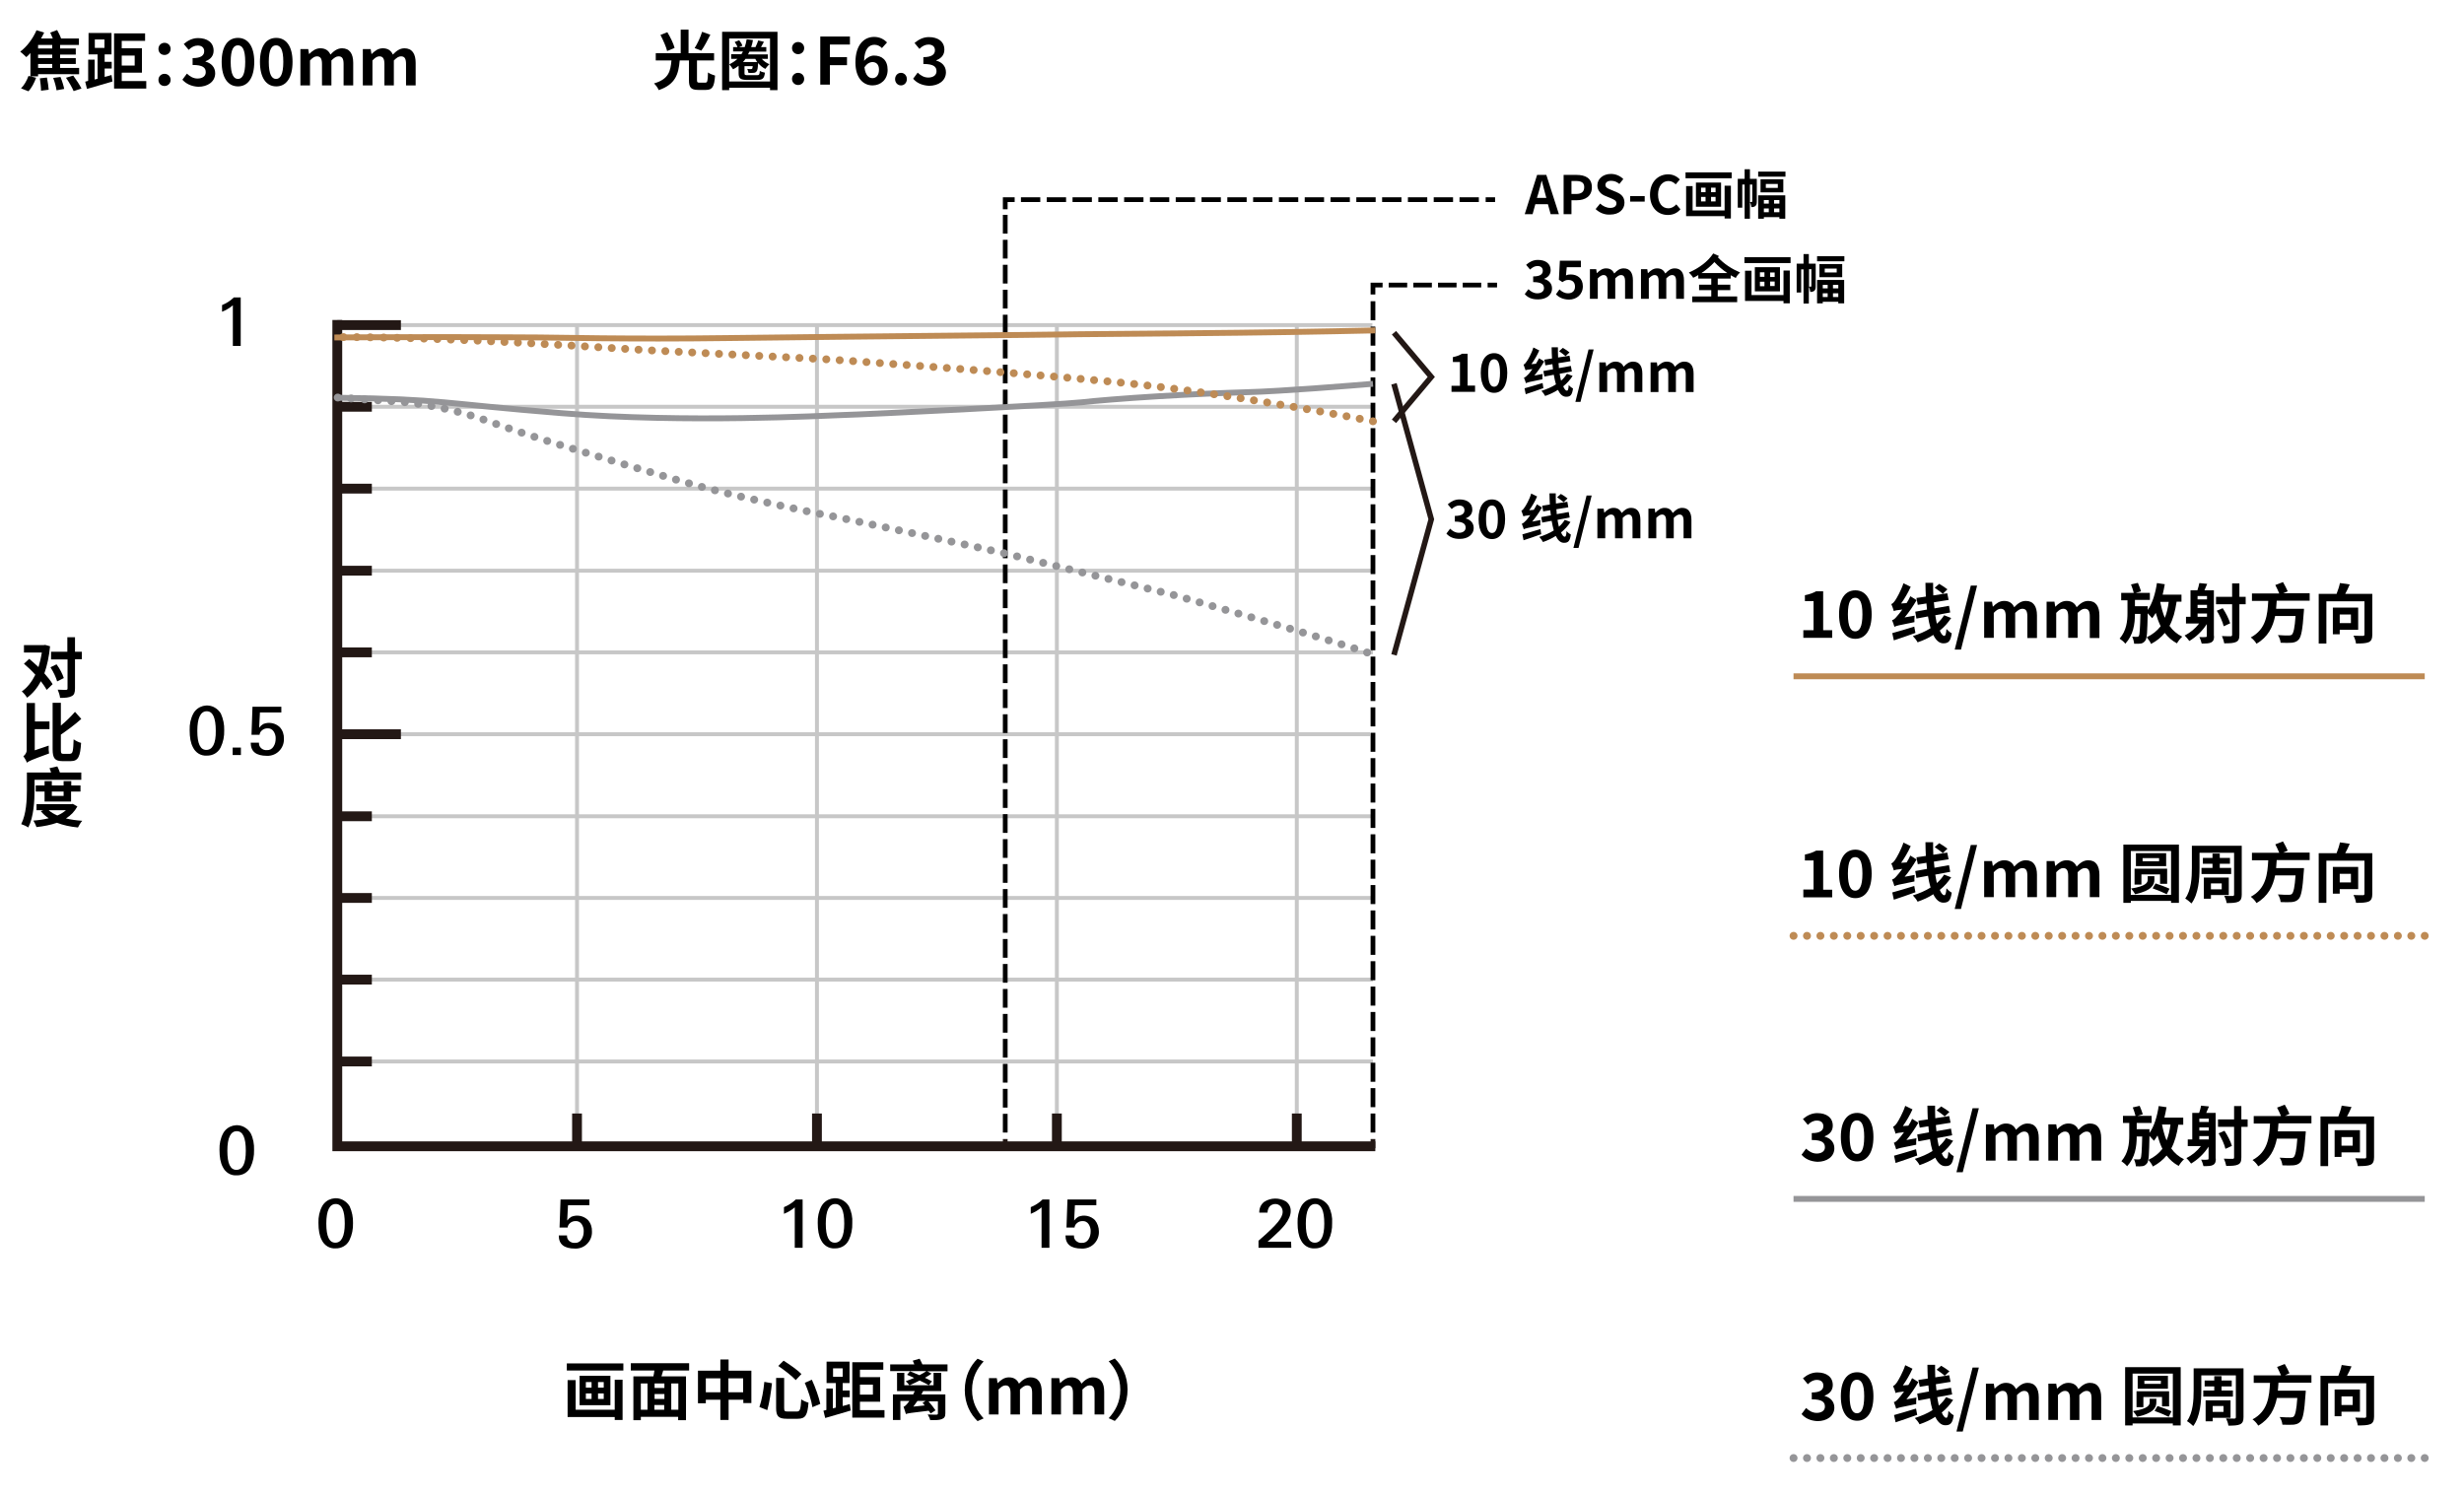 <?xml version="1.0" encoding="utf-8"?>
<!-- Generator: Adobe Illustrator 24.3.0, SVG Export Plug-In . SVG Version: 6.00 Build 0)  -->
<svg version="1.1" id="图层_1" xmlns="http://www.w3.org/2000/svg" xmlns:xlink="http://www.w3.org/1999/xlink" x="0px" y="0px"
	 viewBox="0 0 1255 762" style="enable-background:new 0 0 1255 762;" xml:space="preserve">
<style type="text/css">
	.st0{fill:none;stroke:#C7C7C7;stroke-width:2;stroke-miterlimit:10;}
	.st1{fill:none;stroke:#231815;stroke-width:5;stroke-miterlimit:10;}
	.st2{fill:none;stroke:#231815;stroke-width:2.41;stroke-miterlimit:10;}
	.st3{fill:none;stroke:#BE8B55;stroke-width:3;}
	.st4{fill:none;stroke:#BE8B55;stroke-width:4;stroke-linecap:round;stroke-miterlimit:10;stroke-dasharray:4.000000e-02,6.8;}
	.st5{fill:none;stroke:#959598;stroke-width:3;}
	.st6{fill:none;stroke:#959598;stroke-width:4;stroke-linecap:round;stroke-miterlimit:10;stroke-dasharray:4.000000e-02,6.8;}
	.st7{fill:none;stroke:#000000;stroke-width:2.41;stroke-miterlimit:10;stroke-dasharray:9.7,3.23;}
	.st8{fill:none;stroke:#000000;stroke-width:2.41;stroke-miterlimit:10;}
	.st9{fill:none;stroke:#000000;stroke-width:2.41;stroke-miterlimit:10;stroke-dasharray:9.43,3.14;}
	.st10{fill:none;stroke:#000000;stroke-width:2.41;stroke-miterlimit:10;stroke-dasharray:9.54,3.18;}
	.st11{fill:none;stroke:#000000;stroke-width:2.41;stroke-miterlimit:10;stroke-dasharray:9.85,3.29;}
	.st12{fill:none;stroke:#231815;stroke-width:2.835;stroke-miterlimit:10;}
	.st13{fill:none;stroke:#959598;stroke-width:4;stroke-linecap:round;stroke-miterlimit:10;stroke-dasharray:5.000000e-02,6.8;}
</style>
<g id="basic_elements">
	<line class="st0" x1="293.9" y1="584.9" x2="293.9" y2="165.6"/>
	<line class="st1" x1="293.9" y1="584.9" x2="293.9" y2="567.2"/>
	<line class="st0" x1="171.8" y1="540.7" x2="699.3" y2="540.7"/>
	<line class="st1" x1="171.8" y1="540.7" x2="189.4" y2="540.7"/>
	<line class="st0" x1="171.8" y1="499" x2="699.3" y2="499"/>
	<line class="st1" x1="171.8" y1="499" x2="189.4" y2="499"/>
	<line class="st0" x1="171.8" y1="457.4" x2="699.3" y2="457.4"/>
	<line class="st1" x1="171.8" y1="457.4" x2="189.4" y2="457.4"/>
	<line class="st0" x1="171.8" y1="415.8" x2="699.3" y2="415.8"/>
	<line class="st1" x1="171.8" y1="415.8" x2="189.4" y2="415.8"/>
	<line class="st0" x1="171.8" y1="374" x2="697.8" y2="374"/>
	<line class="st1" x1="171.8" y1="374" x2="204.2" y2="374"/>
	<line class="st0" x1="171.8" y1="332.3" x2="699.3" y2="332.3"/>
	<line class="st1" x1="171.8" y1="332.3" x2="189.4" y2="332.3"/>
	<line class="st0" x1="171.8" y1="290.7" x2="699.3" y2="290.7"/>
	<line class="st1" x1="171.8" y1="290.7" x2="189.4" y2="290.7"/>
	<line class="st0" x1="171.8" y1="248.9" x2="699.3" y2="248.9"/>
	<line class="st1" x1="171.8" y1="248.9" x2="189.4" y2="248.9"/>
	<line class="st0" x1="171.8" y1="207.2" x2="699.3" y2="207.2"/>
	<line class="st1" x1="171.8" y1="207.2" x2="189.4" y2="207.2"/>
	<line class="st0" x1="416.1" y1="584.9" x2="416.1" y2="165.6"/>
	<line class="st1" x1="416.1" y1="584.9" x2="416.1" y2="567.2"/>
	<line class="st0" x1="538.3" y1="584.9" x2="538.3" y2="165.6"/>
	<line class="st1" x1="538.3" y1="584.9" x2="538.3" y2="567.2"/>
	<line class="st0" x1="660.5" y1="584.9" x2="660.5" y2="165.6"/>
	<line class="st1" x1="660.5" y1="584.9" x2="660.5" y2="567.2"/>
	<line class="st0" x1="171.8" y1="165.6" x2="699" y2="165.6"/>
	<line class="st1" x1="171.8" y1="165.6" x2="204.2" y2="165.6"/>
	<line class="st2" x1="699.3" y1="584.9" x2="699.3" y2="580.2"/>
	<line class="st2" x1="512" y1="584.9" x2="512" y2="580.2"/>
	<polyline class="st1" points="171.8,163 171.8,583.9 700.5,583.9 	"/>
	<line class="st3" x1="913.5" y1="344.5" x2="1235" y2="344.5"/>
	<line class="st4" x1="913.5" y1="476.7" x2="1235" y2="476.7"/>
	<line class="st5" x1="913.5" y1="610.7" x2="1235" y2="610.7"/>
	<line class="st6" x1="913.5" y1="742.7" x2="1235" y2="742.7"/>
	<path d="M122.6,176.2h-4v-20.7c-1.6,1.4-3.5,2.5-5.5,3.3v-3.4c2.2-0.9,4.3-2.2,6-3.9h3.5V176.2L122.6,176.2z"/>
	<path d="M114.2,372c0.1,3-0.5,6-1.8,8.7s-4.1,4.3-7.1,4.2c-3,0.2-5.7-1.5-7-4.2c-1.2-2.2-1.7-5.1-1.7-8.8c-0.1-3,0.5-5.9,1.9-8.5
		c2.2-3.9,7.2-5.2,11-2.9c1.2,0.7,2.3,1.8,3,3C113.7,366.2,114.3,369.1,114.2,372z M109.9,372.3c0-6.7-1.5-10-4.6-10
		s-4.8,3.3-4.8,10c0,6.5,1.5,9.7,4.6,9.7S110,378.8,109.9,372.3L109.9,372.3z"/>
	<path d="M122.7,384.6h-4.2v-3.8h4.2V384.6z"/>
	<path d="M144.6,376.3c0.1,2.2-0.7,4.4-2.2,6c-1.6,1.8-4,2.8-6.4,2.7c-5.6,0-8.3-2.2-8.3-6.7h4.2c-0.1,1,0.3,2.1,1.1,2.8
		c0.8,0.7,1.8,1.1,2.9,1c1.4,0.1,2.7-0.6,3.4-1.8c0.8-1.2,1.1-2.6,1.1-4c0.1-1.3-0.3-2.6-1-3.7s-1.9-1.7-3.2-1.6
		c-0.9,0-1.9,0.3-2.6,0.9c-0.8,0.6-1.3,1.4-1.4,2.4h-4.1l0.5-14.3h14.7v2.9h-10.9l-0.4,7.8c0.6-0.8,1.3-1.4,2.1-1.9
		c2.9-1.2,6.3-0.5,8.5,1.7C144,372.1,144.7,374.2,144.6,376.3z"/>
	<path d="M129.4,585.8c0.1,3-0.5,6-1.8,8.7s-4.1,4.3-7.1,4.2c-3,0.2-5.7-1.5-7-4.2c-1.2-2.2-1.7-5.1-1.7-8.8c-0.1-3,0.5-5.9,1.9-8.5
		c2.2-3.9,7.2-5.2,11-2.9c1.2,0.7,2.3,1.8,3,3C129,579.9,129.5,582.8,129.4,585.8z M125.2,586.2c0-6.7-1.5-10-4.6-10
		s-4.8,3.3-4.8,10c0,6.5,1.5,9.7,4.6,9.7C123.6,595.9,125.2,592.7,125.2,586.2L125.2,586.2z"/>
	<path d="M179.8,623c0.1,3-0.5,6-1.8,8.7s-4.1,4.3-7.1,4.2c-3,0.2-5.7-1.5-7-4.2c-1.2-2.2-1.7-5.1-1.7-8.8c-0.1-3,0.5-5.9,1.9-8.5
		c2.2-3.9,7.2-5.2,11-2.9c1.2,0.7,2.3,1.8,3,3C179.3,617.2,179.9,620.1,179.8,623z M175.6,623.3c0-6.7-1.5-10-4.6-10
		s-4.8,3.3-4.8,10c0,6.5,1.5,9.7,4.6,9.7C173.9,633,175.6,629.8,175.6,623.3L175.6,623.3z"/>
	<path d="M301.5,627.3c0.1,2.2-0.7,4.4-2.2,6c-1.6,1.8-3.9,2.8-6.4,2.7c-5.6,0-8.3-2.2-8.3-6.7h4.2c-0.1,1,0.3,2.1,1.1,2.8
		c0.8,0.7,1.8,1.1,2.9,1c1.4,0.1,2.7-0.6,3.4-1.8c0.8-1.2,1.1-2.6,1.1-4c0.1-1.3-0.3-2.6-1-3.7c-0.7-1.1-1.9-1.7-3.2-1.6
		c-0.9,0-1.9,0.3-2.6,0.9c-0.8,0.6-1.3,1.4-1.4,2.4H285l0.5-14.3h14.7v2.9h-10.9l-0.4,7.8c0.6-0.8,1.3-1.4,2.1-1.9
		c2.9-1.2,6.3-0.5,8.5,1.7C300.9,623.1,301.6,625.2,301.5,627.3z"/>
	<path d="M408.8,635.6h-4V615c-1.6,1.4-3.5,2.5-5.5,3.3v-3.4c2.2-0.9,4.3-2.2,6-3.9h3.5V635.6L408.8,635.6z"/>
	<path d="M434.1,623c0.1,3-0.5,6-1.8,8.7s-4.1,4.3-7.1,4.2c-3,0.2-5.7-1.5-7-4.2c-1.2-2.2-1.7-5.1-1.7-8.8c-0.1-3,0.5-5.9,1.9-8.5
		c2.2-3.9,7.2-5.2,11-2.9c1.2,0.7,2.3,1.8,3,3C433.7,617.2,434.3,620.1,434.1,623z M430,623.3c0-6.7-1.5-10-4.6-10s-4.8,3.3-4.8,10
		c0,6.5,1.5,9.7,4.6,9.7S430,629.8,430,623.3L430,623.3z"/>
	<path d="M534.5,635.6h-4V615c-1.6,1.4-3.5,2.5-5.5,3.3v-3.4c2.2-0.9,4.3-2.2,6-3.9h3.5V635.6L534.5,635.6z"/>
	<path d="M559.7,627.3c0.1,2.2-0.7,4.4-2.2,6c-1.6,1.8-4,2.8-6.5,2.7c-5.6,0-8.3-2.2-8.3-6.7h4.3c-0.1,1,0.3,2.1,1.1,2.8
		s1.8,1.1,2.9,1c1.4,0.1,2.7-0.6,3.4-1.8c0.8-1.2,1.1-2.6,1.1-4c0.1-1.3-0.3-2.6-1-3.7c-0.7-1.1-1.9-1.7-3.2-1.6
		c-0.9,0-1.9,0.3-2.6,0.9c-0.8,0.6-1.3,1.4-1.4,2.4h-4.1l0.5-14.3h14.7v2.9h-10.9l-0.4,7.8c0.6-0.8,1.3-1.4,2.1-1.9
		c2.9-1.2,6.3-0.5,8.5,1.7C559,623.1,559.7,625.2,559.7,627.3z"/>
	<path d="M657.7,635.6H641V632c2.8-2.4,4.9-4.3,6.4-5.8c2.8-2.7,4.6-4.9,5.3-6.5c0.4-0.8,0.6-1.6,0.6-2.5c0-2.1-1.6-3.9-3.7-3.9
		c-1.1,0-2.1,0.4-2.9,1.2c-0.7,0.9-1.1,2-1.1,3.2h-4.2c-0.1-2.1,0.8-4.2,2.5-5.5c3.4-2.2,7.7-2.2,11.1-0.2c1.6,1.2,2.5,3,2.4,5
		c0,2-1,4.3-2.9,6.8c-1.6,2-3.4,3.8-5.3,5.5c-1,1-2.2,2-3.6,3.2h12L657.7,635.6L657.7,635.6L657.7,635.6z"/>
	<path d="M678.5,623c0.1,3-0.5,6-1.8,8.7s-4.1,4.3-7.1,4.2c-3,0.2-5.7-1.5-7-4.2c-1.2-2.2-1.7-5.1-1.7-8.8c-0.1-3,0.5-5.9,1.9-8.5
		c2.2-3.9,7.2-5.2,11-2.9c1.2,0.7,2.3,1.8,3,3C678.1,617.2,678.7,620.1,678.5,623z M674.5,623.3c0-6.7-1.5-10-4.6-10
		s-4.8,3.3-4.8,10c0,6.5,1.5,9.7,4.6,9.7S674.5,629.8,674.5,623.3L674.5,623.3z"/>
	<line class="st7" x1="699.3" y1="576.9" x2="699.3" y2="151.7"/>
	<polyline class="st8" points="699.3,150 699.3,145.2 704.2,145.2 	"/>
	<line class="st9" x1="707.3" y1="145.2" x2="756" y2="145.2"/>
	<line class="st8" x1="757.7" y1="145.2" x2="762.5" y2="145.2"/>
	<line class="st10" x1="512" y1="576.9" x2="512" y2="108.2"/>
	<polyline class="st8" points="512,106.6 512,101.7 516.8,101.7 	"/>
	<line class="st11" x1="520" y1="101.7" x2="755" y2="101.7"/>
	<line class="st8" x1="756.7" y1="101.7" x2="761.5" y2="101.7"/>
</g>
<g id="レイヤー_2">
	<polyline class="st12" points="710,214.6 729,192 710,169.5 	"/>
	<polyline class="st12" points="710,333.6 729,264.5 710,195.5 	"/>
	<path class="st13" d="M172,202.5c0,0,26,1.8,29.4,2c3.4,0.1,23.8,1.7,46.3,9.7c22.5,8.1,45.1,14.7,45.1,14.7s49,15.1,68.7,20.2
		c19.5,5,53.7,12.4,59.1,13.2c5.5,0.9,85.3,18.1,91.7,19.7s84.8,20.9,84.8,20.9s72.2,20.3,103,30.7"/>
	<path class="st5" d="M699.3,195.5c-9.6,0.8-46,3.8-64.8,4.3c-10.4,0.3-27.4,1-45.4,2.1c-16.4,1-32,2.3-38,3
		c-12.7,1.4-109.7,6.2-121.7,6.5c-9.4,0.3-80,4.2-142.9-0.9c-62.5-5-60-7.2-114.8-7.9"/>
	<path class="st3" d="M170.3,171.9c0,0,28.6-0.2,56.4-0.2c20.2,0,40,0.2,48,0.2c7.6,0,45.1,1,96.2,0.3c71.9-0.9,158.7-1.6,167.4-1.8
		c7.6-0.2,51.7-0.4,92-0.9c36.5-0.4,70.2-1.2,70.2-1.2"/>
	<path class="st4" d="M699.3,214.6c0,0-71.8-14.3-131.4-20s-145.6-11.5-145.6-11.5s-77.7-4-92.5-4.7c-14.4-0.7-97.9-6.9-159.6-6.7"
		/>
</g>
<g>
	<g>
		<path d="M19.4,38.9h-3.8l2.8,0.7c-0.9,2.5-2.3,5.2-3.9,6.9l-3.8-1.5c1.5-1.4,3-4,3.8-6.3l1,0.2V27c-0.7,0.8-1.4,1.5-2.1,2.1
			c-0.7-0.7-2.2-2.1-3.1-2.8c3.4-2.5,6.5-6.7,8.3-10.9l3.9,1.2c-0.5,1-1,2-1.6,3h6c-0.4-1-0.9-2.1-1.3-3l3.5-1.3
			c0.7,1.3,1.6,3,2,4.3h9.1v3.3h-9.6v1.8h8v3.1h-8v1.8h8v3h-8v2h9.7v3.2H19.4V38.9z M26.6,22.9h-7.2v1.8h7.2V22.9z M26.6,27.8h-7.2
			v1.8h7.2V27.8z M26.6,32.6h-7.2v2h7.2V32.6z M23.9,39.5c0.4,2,0.8,4.6,0.9,6.2l-3.9,0.5c0-1.6-0.3-4.3-0.6-6.3L23.9,39.5z
			 M30.8,39.2c0.8,1.9,1.6,4.5,1.9,6.1l-3.9,0.7c-0.2-1.6-0.9-4.2-1.7-6.3L30.8,39.2z M37.3,38.5c1.5,2,3.3,4.8,4.2,6.6l-4,1.3
			c-0.7-1.7-2.4-4.7-3.9-6.8L37.3,38.5z"/>
		<path d="M53.2,39.2c1.2-0.3,2.4-0.6,3.6-1l0.5,3.3c-4.5,1.4-9.4,2.7-13,3.8l-0.9-3.7l1.5-0.4V30.4h3.3v10.1l1.5-0.4V27.7h-4.6
			V16.8h11.7v10.9h-3.5v3.8h3.6v3.4h-3.6V39.2z M48.3,24.4h4.9v-4.3h-4.9V24.4z M74.5,41.3v3.8H58.1V17h15.8v3.8H62v3.8h10.3V37H62
			v4.3H74.5z M62,28.3v5.1h6.6v-5.1H62z"/>
		<path d="M80.7,24.9c0-1.8,1.4-3.1,3.1-3.1c1.7,0,3.1,1.3,3.1,3.1c0,1.8-1.4,3.1-3.1,3.1C82,28,80.7,26.7,80.7,24.9z M80.7,40.7
			c0-1.8,1.4-3.1,3.1-3.1c1.7,0,3.1,1.3,3.1,3.1c0,1.8-1.4,3.1-3.1,3.1C82,43.8,80.7,42.5,80.7,40.7z"/>
		<path d="M92.9,40.6l2.3-3.1c1.5,1.4,3.2,2.5,5.4,2.5c2.5,0,4.2-1.2,4.2-3.2c0-2.3-1.4-3.7-6.7-3.7v-3.5c4.5,0,5.9-1.5,5.9-3.5
			c0-1.8-1.2-2.9-3.3-2.9c-1.7,0-3.2,0.8-4.6,2.2l-2.5-3c2.1-1.8,4.5-3,7.3-3c4.7,0,7.9,2.3,7.9,6.4c0,2.6-1.5,4.4-4.1,5.4v0.2
			c2.7,0.7,4.9,2.7,4.9,5.9c0,4.4-3.9,6.9-8.6,6.9C97.2,44,94.6,42.5,92.9,40.6z"/>
		<path d="M112.9,31.5c0-8.1,3.3-12.2,8.3-12.2s8.3,4.2,8.3,12.2c0,8.1-3.2,12.5-8.3,12.5S112.9,39.6,112.9,31.5z M124.9,31.5
			c0-6.6-1.6-8.4-3.7-8.4s-3.7,1.8-3.7,8.4c0,6.6,1.6,8.7,3.7,8.7S124.9,38.1,124.9,31.5z"/>
		<path d="M132.4,31.5c0-8.1,3.3-12.2,8.3-12.2s8.3,4.2,8.3,12.2c0,8.1-3.2,12.5-8.3,12.5S132.4,39.6,132.4,31.5z M144.3,31.5
			c0-6.6-1.6-8.4-3.7-8.4s-3.7,1.8-3.7,8.4c0,6.6,1.6,8.7,3.7,8.7S144.3,38.1,144.3,31.5z"/>
		<path d="M153,25h4l0.4,2.5h0.1c1.6-1.6,3.3-2.9,5.7-2.9c2.6,0,4.2,1.2,5.1,3.2c1.7-1.8,3.5-3.2,5.9-3.2c3.9,0,5.7,2.8,5.7,7.4
			v11.5h-4.9V32.6c0-2.9-0.8-3.9-2.6-3.9c-1.1,0-2.2,0.7-3.6,2.1v12.7h-4.8V32.6c0-2.9-0.9-3.9-2.6-3.9c-1.1,0-2.2,0.7-3.5,2.1v12.7
			H153V25z"/>
		<path d="M184.8,25h4l0.4,2.5h0.1c1.6-1.6,3.3-2.9,5.7-2.9c2.6,0,4.2,1.2,5.1,3.2c1.7-1.8,3.5-3.2,5.9-3.2c3.9,0,5.7,2.8,5.7,7.4
			v11.5h-4.9V32.6c0-2.9-0.8-3.9-2.6-3.9c-1.1,0-2.2,0.7-3.6,2.1v12.7h-4.8V32.6c0-2.9-0.9-3.9-2.6-3.9c-1.1,0-2.2,0.7-3.5,2.1v12.7
			h-4.9V25z"/>
	</g>
	<g>
		<path d="M359.2,42.1c1.1,0,1.3-0.7,1.4-5.2c0.9,0.7,2.6,1.3,3.6,1.6c-0.4,5.8-1.4,7.3-4.7,7.3h-3.9c-3.7,0-4.7-1.3-4.7-5v-10h-4.7
			c-0.6,6.9-2.1,12.2-10.7,15.1c-0.4-1.1-1.5-2.6-2.4-3.4c7.6-2.2,8.4-6.3,8.9-11.7H334v-3.7h12.7v-12h4v12h13v3.7h-8.7v9.9
			c0,1.2,0.2,1.4,1.3,1.4H359.2z M339.8,26c-0.5-2.1-2-5.5-3.4-8.2l3.5-1.4c1.5,2.5,3.1,5.7,3.7,8L339.8,26z M361.8,17.7
			c-1.5,2.9-3.1,6.1-4.6,8.1l-3.4-1.3c1.4-2.2,3-5.6,3.8-8.3L361.8,17.7z"/>
		<path d="M396,16.2v29.7h-3.8v-1.2h-20.8v1.2h-3.6V16.2H396z M392.2,41.6v-22h-20.8v13.2c1.6-0.8,3-1.7,4.2-2.8h-3.2v-2.4h5.2
			c0.3-0.4,0.6-0.9,0.8-1.4h-5V24h2.2c-0.2-0.8-0.8-1.8-1.4-2.6l2.3-0.9c0.7,0.9,1.4,1.9,1.6,2.8l-1.7,0.7h2.9c0.4-1.2,0.8-2.5,1-4
			l3.2,0.4c-0.2,1.3-0.5,2.5-0.9,3.6h2.2c0.5-1.1,1.1-2.4,1.4-3.4l2.9,0.7c-0.5,0.9-1,1.9-1.5,2.7h2.7v2.3h-8.6
			c-0.2,0.5-0.4,0.9-0.7,1.4h10.1V30h-3.1c1.1,1.2,2.4,2.1,3.9,2.7c-0.7,0.6-1.6,1.7-2.1,2.4c-1.4-0.7-2.7-1.8-3.7-3l0,0.3
			c-0.1,2.3-0.3,3.5-0.8,4c-0.4,0.5-0.9,0.7-1.6,0.7c-0.5,0.1-1.6,0.1-2.5,0c-0.1-0.6-0.3-1.5-0.6-2c0.8,0.1,1.5,0.1,1.8,0.1
			c0.3,0,0.5,0,0.7-0.2c0.1-0.2,0.2-0.5,0.3-1.3h-4.2v3.6c0,0.9,0.3,1,1.7,1h4.7c1.1,0,1.3-0.3,1.4-2.2c0.6,0.4,1.8,0.8,2.6,0.9
			c-0.3,2.9-1.2,3.7-3.7,3.7h-5.3c-3.4,0-4.4-0.7-4.4-3.4v-3.8c-0.9,0.7-1.8,1.3-2.8,1.8c-0.4-0.7-1.4-1.9-2-2.6v8.8H392.2z
			 M379.7,30c-0.4,0.6-0.8,1.1-1.3,1.6h7.3c-0.4-0.5-0.7-1-1-1.6H379.7z"/>
		<path d="M403.4,24.5c0-1.8,1.4-3.1,3.1-3.1c1.7,0,3.1,1.3,3.1,3.1c0,1.8-1.4,3.1-3.1,3.1C404.8,27.6,403.4,26.3,403.4,24.5z
			 M403.4,40.2c0-1.8,1.4-3.1,3.1-3.1c1.7,0,3.1,1.3,3.1,3.1c0,1.8-1.4,3.1-3.1,3.1C404.8,43.3,403.4,42,403.4,40.2z"/>
		<path d="M417.8,18.6h15.1v4.1h-10.2v6.4h8.7v4.1h-8.7v9.9h-4.9V18.6z"/>
		<path d="M435.7,31.8c0-9.1,4.5-13,9.5-13c3,0,5.1,1.3,6.6,2.8l-2.6,2.9c-0.9-1-2.3-1.7-3.8-1.7c-2.8,0-5.1,2.1-5.3,8.2
			c1.4-1.7,3.4-2.7,5-2.7c4.1,0,7,2.3,7,7.3c0,4.9-3.5,7.9-7.7,7.9C439.9,43.5,435.7,40,435.7,31.8z M440.3,34.3
			c0.5,4,2.1,5.5,4.1,5.5c1.8,0,3.3-1.4,3.3-4.3c0-2.7-1.4-3.9-3.5-3.9C443,31.7,441.5,32.4,440.3,34.3z"/>
		<path d="M455.9,40.3c0-1.8,1.3-3.2,3-3.2c1.7,0,3,1.4,3,3.2c0,1.8-1.3,3.2-3,3.2C457.2,43.5,455.9,42.1,455.9,40.3z"/>
		<path d="M465.1,40.1l2.3-3.1c1.5,1.4,3.2,2.5,5.4,2.5c2.5,0,4.2-1.2,4.2-3.2c0-2.3-1.4-3.7-6.7-3.7v-3.5c4.5,0,5.9-1.5,5.9-3.5
			c0-1.8-1.2-2.9-3.3-2.9c-1.7,0-3.2,0.8-4.6,2.2l-2.5-3c2.1-1.8,4.5-3,7.3-3c4.7,0,7.9,2.3,7.9,6.4c0,2.6-1.5,4.4-4.1,5.4v0.2
			c2.7,0.7,4.9,2.7,4.9,5.9c0,4.4-3.9,6.9-8.6,6.9C469.4,43.5,466.8,42.1,465.1,40.1z"/>
	</g>
	<g>
		<path d="M317.5,694.5v3.6h-28.8v-3.6H317.5z M313.1,702.8h4v20.5h-4v-1.5h-24V703h4.1v15.1h19.9V702.8z M310.9,700.8v15h-15.7v-15
			H310.9z M298.4,706.8h2.9V704h-2.9V706.8z M298.4,712.6h2.9v-2.8h-2.9V712.6z M307.5,704h-2.9v2.8h2.9V704z M307.5,709.8h-2.9v2.8
			h2.9V709.8z"/>
		<path d="M337.8,698.1c-0.3,1-0.6,2-0.9,3h12.5v22.3h-4v-1.7h-19v1.7h-3.8v-22.3h10.2c0.2-1,0.4-2,0.5-3h-12v-3.7H351v3.7H337.8z
			 M326.4,718.1h3.4v-13.4h-3.4V718.1z M338.4,704.7h-5v2.3h5V704.7z M338.4,710.1h-5v2.5h5V710.1z M333.3,718.1h5v-2.4h-5V718.1z
			 M345.5,704.7h-3.6v13.4h3.6V704.7z"/>
		<path d="M382.7,698.2v16.5h-4.1v-1.7h-7.5v10.3h-4.2v-10.3h-7.4v1.8h-4v-16.6h11.4v-5.7h4.2v5.7H382.7z M366.9,709.2v-7.1h-7.4
			v7.1H366.9z M378.5,709.2v-7.1h-7.5v7.1H378.5z"/>
		<path d="M393.2,704.6c-0.5,4.3-1.3,10-2.4,13.7l-4-1.6c1.2-3.5,2.1-8.4,2.5-12.8L393.2,704.6z M399.4,701.9v15.3
			c0,1.6,0.3,1.8,1.8,1.8h4.7c1.6,0,1.9-1.1,2.2-6.2c0.9,0.7,2.6,1.4,3.7,1.7c-0.5,6.3-1.5,8.2-5.5,8.2h-5.5c-4.3,0-5.5-1.3-5.5-5.5
			v-15.3H399.4z M399.1,693.1c3,1.9,7.2,4.8,9.1,6.8l-2.9,3.1c-1.8-2-5.8-5.1-8.9-7.2L399.1,693.1z M413.5,702.8
			c1.8,3.9,3.6,8.9,4.3,12.3l-4,1.7c-0.5-3.4-2.2-8.6-3.9-12.4L413.5,702.8z"/>
		<path d="M429.2,716.2c1.2-0.3,2.4-0.6,3.6-1l0.5,3.3c-4.5,1.4-9.4,2.7-13,3.8l-0.9-3.7l1.5-0.4v-10.9h3.3v10.1l1.5-0.4v-12.5H421
			v-10.9h11.7v10.9h-3.5v3.8h3.6v3.4h-3.6V716.2z M424.3,701.3h4.9v-4.3h-4.9V701.3z M450.5,718.3v3.8h-16.4v-28.2h15.8v3.8H438v3.8
			h10.3V714H438v4.3H450.5z M438,705.3v5.1h6.6v-5.1H438z"/>
		<path d="M482.7,698.5h-10.5l2.3,1.2c-1,0.7-2.1,1.4-3.4,2.1c1.4,0.7,2.7,1.3,3.6,1.8l-1.6,2c-1.2-0.7-2.8-1.5-4.7-2.4
			c-1.7,0.9-3.5,1.7-5.1,2.4h12.2v-6.3h3.9v9.3h-9.2c-0.3,0.6-0.6,1.1-0.9,1.7h12.2v9.6c0,1.7-0.5,2.5-1.9,3
			c-1.3,0.5-3.2,0.5-5.8,0.5c-0.2-0.9-0.8-2.1-1.3-2.9c1.7,0.1,3.9,0.1,4.4,0.1c0.6,0,0.8-0.2,0.8-0.6v-6.2h-4.8
			c1.3,1.5,2.8,3.4,3.6,4.6L474,720c-0.2-0.4-0.6-0.9-1-1.4c-9.3,1.1-10.7,1.3-11.6,1.7c-0.2-0.8-0.8-2.6-1.2-3.7
			c0.7-0.2,1.3-0.9,2.1-1.8c0.2-0.2,0.5-0.7,0.9-1.2h-4.6v9.7h-3.8v-13h10.3c0.3-0.6,0.6-1.1,0.8-1.7h-9v-9.3h3.7v6.3h2.6
			c-0.4-0.5-1.3-1.6-1.9-2c1.4-0.5,2.9-1.1,4.3-1.7c-1.3-0.6-2.5-1.2-3.6-1.6l1.5-1.8c1.5,0.6,3.1,1.3,4.8,2
			c1.3-0.7,2.6-1.4,3.6-2.1h-18.5v-3.4h12.3c-0.3-0.7-0.6-1.4-0.8-1.9l3.5-1c0.5,0.9,1,2,1.4,2.9h12.8V698.5z M467.3,713.6
			c-0.7,1-1.4,1.9-2.1,2.9l5.8-0.6c-0.4-0.5-0.7-0.9-1.1-1.3l1.5-1H467.3z"/>
		<path d="M497.9,692.1l3.1,1.4c-3.3,3.6-5.9,8.1-5.9,14.5s2.6,10.9,5.9,14.5l-3.1,1.4c-3.6-3.5-6.5-8.8-6.5-15.8
			C491.4,700.9,494.3,695.6,497.9,692.1z"/>
		<path d="M503.7,702h4l0.4,2.5h0.1c1.6-1.6,3.3-2.9,5.7-2.9c2.6,0,4.2,1.2,5.1,3.2c1.7-1.8,3.5-3.2,5.9-3.2c3.9,0,5.7,2.8,5.7,7.4
			v11.5h-4.9v-10.9c0-2.9-0.8-3.9-2.6-3.9c-1.1,0-2.2,0.7-3.6,2.1v12.7h-4.8v-10.9c0-2.9-0.9-3.9-2.6-3.9c-1.1,0-2.2,0.7-3.5,2.1
			v12.7h-4.9V702z"/>
		<path d="M535.5,702h4l0.4,2.5h0.1c1.6-1.6,3.3-2.9,5.7-2.9c2.6,0,4.2,1.2,5.1,3.2c1.7-1.8,3.5-3.2,5.9-3.2c3.9,0,5.7,2.8,5.7,7.4
			v11.5h-4.9v-10.9c0-2.9-0.8-3.9-2.6-3.9c-1.1,0-2.2,0.7-3.6,2.1v12.7h-4.8v-10.9c0-2.9-0.9-3.9-2.6-3.9c-1.1,0-2.2,0.7-3.5,2.1
			v12.7h-4.9V702z"/>
		<path d="M567.8,723.8l-3.1-1.4c3.3-3.6,5.9-8.1,5.9-14.5s-2.6-10.9-5.9-14.5l3.1-1.4c3.6,3.5,6.5,8.8,6.5,15.8
			C574.3,715,571.4,720.3,567.8,723.8z"/>
	</g>
	<g>
		<path d="M25.5,329.2c-0.5,5.2-1.5,9.8-2.9,13.8c1.7,1.9,3.3,3.9,4.2,5.5l-3,2.9c-0.7-1.3-1.8-2.8-3-4.4c-1.8,3.5-4.2,6.3-7,8.4
			c-0.6-1-1.8-2.5-2.7-3.2c2.8-1.9,5.1-4.9,6.9-8.5c-1.8-2-3.9-4-5.8-5.6l2.7-2.5c1.5,1.3,3.1,2.7,4.7,4.2c0.7-2.3,1.3-4.8,1.7-7.4
			h-9.1v-3.8h10.1l0.7-0.1L25.5,329.2z M28.8,338.4c1.6,2.1,3.1,5,3.7,7l-3.4,1.7c-0.5-1.9-1.9-4.9-3.4-7.2L28.8,338.4z M41.7,335.8
			h-3.5v14.8c0,2.2-0.4,3.4-1.7,4c-1.2,0.7-3.2,0.9-5.9,0.9c-0.1-1.2-0.7-3-1.2-4.2c1.8,0.1,3.6,0.1,4.2,0.1c0.6,0,0.8-0.2,0.8-0.7
			v-14.8H26V332h8.3v-7.4h3.9v7.4h3.5V335.8z"/>
		<path d="M17.7,367.5h7.5v3.9h-7.5v10.8l7.1-2.4c-0.1,1.3,0,3,0.2,4c-8.8,3.2-10.4,3.9-11.3,4.7c-0.3-1-1.3-2.6-1.8-3.3
			c0.7-0.5,1.7-1.6,1.7-3.1v-24h4.2V367.5z M35.8,383.9c1.3,0,1.5-1.5,1.7-7.3c1,0.7,2.7,1.6,3.8,1.8c-0.4,6.8-1.4,9.3-5.2,9.3h-4.3
			c-3.8,0-5-1.4-5-6.1V358H31v11.6c2.7-2.2,5.3-4.8,7.2-7l3.2,3.6c-3.1,2.8-6.9,5.6-10.4,8v7.6c0,1.9,0.2,2.2,1.4,2.2H35.8z"/>
		<path d="M17.6,402.3c0,5.5-0.4,13.8-3.2,19.2c-0.8-0.6-2.6-1.4-3.6-1.7c2.6-5.1,2.9-12.4,2.9-17.5v-8.8H26
			c-0.2-0.8-0.5-1.6-0.8-2.2l4-0.9c0.5,0.9,0.9,2,1.3,3.1h10.9v3.7H17.6V402.3z M39.4,410.8c-1.4,2.6-3.4,4.6-5.8,6.1
			c2.5,0.6,5.3,1,8.3,1.2c-0.8,0.8-1.7,2.4-2.2,3.4c-4-0.4-7.6-1.2-10.7-2.4c-3.1,1.1-6.7,1.8-10.4,2.2c-0.3-0.9-1-2.4-1.6-3.3
			c2.7-0.2,5.4-0.6,7.8-1.2c-1.5-1-2.9-2.2-4-3.6l1.3-0.5h-3.5v-3.1h17.8l0.7-0.1L39.4,410.8z M22.7,408.3v-5.1h-4.5v-3.1h4.5v-2.2
			h3.7v2.2h6v-2.2h3.9v2.2H41v3.1h-4.8v5.1H22.7z M24.8,412.7c1.2,1.1,2.6,1.9,4.4,2.7c1.7-0.7,3.1-1.6,4.4-2.7H24.8z M26.4,403.2
			v2.2h6v-2.2H26.4z"/>
	</g>
	<g>
		<path d="M782.9,89.1h4.7l6.4,20h-4.2l-1.4-5.1H782l-1.4,5.1h-4L782.9,89.1z M782.8,100.8h4.8l-0.6-2.2c-0.6-2.1-1.2-4.4-1.7-6.5
			h-0.1c-0.5,2.2-1.1,4.5-1.7,6.5L782.8,100.8z"/>
		<path d="M796.4,89.1h6.6c4.4,0,7.8,1.6,7.8,6.3c0,4.6-3.4,6.6-7.7,6.6h-2.7v7.1h-4V89.1z M802.8,98.8c2.8,0,4.1-1.2,4.1-3.5
			c0-2.3-1.5-3.1-4.2-3.1h-2.3v6.6H802.8z"/>
		<path d="M812.7,106.5l2.3-2.8c1.4,1.3,3.3,2.2,5.1,2.2c2.1,0,3.2-0.9,3.2-2.3c0-1.5-1.2-1.9-3-2.7l-2.7-1.1c-2-0.8-4-2.5-4-5.4
			c0-3.3,2.9-5.8,6.9-5.8c2.3,0,4.6,0.9,6.3,2.6l-2,2.5c-1.3-1.1-2.6-1.6-4.2-1.6c-1.8,0-2.9,0.8-2.9,2.1c0,1.4,1.4,1.9,3.1,2.6
			l2.6,1.1c2.4,1,4,2.5,4,5.4c0,3.3-2.7,6-7.3,6C817.4,109.5,814.7,108.4,812.7,106.5z"/>
		<path d="M830.3,99.9h7.4v2.8h-7.4V99.9z"/>
		<path d="M840.4,99.2c0-6.6,4.2-10.4,9.3-10.4c2.5,0,4.6,1.2,5.9,2.6l-2.1,2.5c-1-1-2.2-1.7-3.7-1.7c-3,0-5.3,2.6-5.3,6.9
			c0,4.3,2.1,7,5.2,7c1.7,0,3-0.8,4.1-2l2.1,2.5c-1.6,1.9-3.8,2.9-6.4,2.9C844.5,109.5,840.4,105.8,840.4,99.2z"/>
		<path d="M882,87.8v3h-23.5v-3H882z M878.4,94.6h3.2v16.7h-3.2v-1.2h-19.6V94.8h3.3v12.4h16.3V94.6z M876.6,93v12.3h-12.8V93H876.6
			z M866.4,97.9h2.3v-2.3h-2.3V97.9z M866.4,102.6h2.3v-2.3h-2.3V102.6z M873.8,95.6h-2.3v2.3h2.3V95.6z M873.8,100.3h-2.3v2.3h2.3
			V100.3z"/>
		<path d="M894.8,102.6c0,1-0.1,1.8-0.7,2.3c-0.6,0.5-1.2,0.6-2.1,0.6c0-0.7-0.3-1.9-0.7-2.6v8.5h-2.7V94h-1.2v11.8h-2.3V91.1h3.5
			v-4.9h2.7v4.9h3.5V102.6z M892.3,102.8c0.1,0,0.2-0.1,0.2-0.3V94h-1.2v8.9H892.3z M909.4,87.4V90h-13.9v-2.6H909.4z M895.5,99.5
			h13.8v11.9h-3v-0.8h-7.9v0.8h-2.9V99.5z M908.3,91.3V98h-11.6v-6.7H908.3z M898.4,101.9v1.8h2.5v-1.8H898.4z M900.9,108.1v-1.9
			h-2.5v1.9H900.9z M905.5,93.7h-6.1v2h6.1V93.7z M906.3,101.9h-2.7v1.8h2.7V101.9z M906.3,108.1v-1.9h-2.7v1.9H906.3z"/>
	</g>
	<g>
		<path d="M776.6,149.8l1.9-2.5c1.2,1.2,2.6,2.1,4.5,2.1c2,0,3.4-1,3.4-2.6c0-1.9-1.2-3.1-5.5-3.1v-2.9c3.7,0,4.9-1.2,4.9-2.9
			c0-1.5-1-2.4-2.7-2.4c-1.4,0-2.6,0.7-3.8,1.8l-2-2.4c1.7-1.5,3.6-2.5,6-2.5c3.9,0,6.5,1.9,6.5,5.2c0,2.1-1.2,3.6-3.3,4.4v0.1
			c2.2,0.6,4,2.2,4,4.8c0,3.6-3.2,5.6-7,5.6C780.1,152.6,778,151.4,776.6,149.8z"/>
		<path d="M792.5,149.9l1.8-2.5c1.1,1.1,2.5,2,4.4,2c2.1,0,3.5-1.2,3.5-3.4c0-2.2-1.3-3.4-3.4-3.4c-1.2,0-1.8,0.3-3,1.1l-1.8-1.2
			l0.5-9.7h10.7v3.3H798l-0.4,4.2c0.8-0.4,1.5-0.5,2.4-0.5c3.3,0,6.2,1.9,6.2,6c0,4.3-3.3,6.8-7,6.8
			C796.1,152.6,793.9,151.4,792.5,149.9z"/>
		<path d="M809.8,137.1h3.2l0.3,2h0.1c1.3-1.3,2.7-2.4,4.6-2.4c2.2,0,3.4,1,4.2,2.6c1.4-1.5,2.8-2.6,4.8-2.6c3.2,0,4.7,2.3,4.7,6.1
			v9.4h-4v-8.9c0-2.3-0.7-3.2-2.1-3.2c-0.9,0-1.8,0.6-2.9,1.7v10.4h-3.9v-8.9c0-2.3-0.7-3.2-2.1-3.2c-0.9,0-1.8,0.6-2.9,1.7v10.4h-4
			V137.1z"/>
		<path d="M835.8,137.1h3.2l0.3,2h0.1c1.3-1.3,2.7-2.4,4.6-2.4c2.2,0,3.4,1,4.2,2.6c1.4-1.5,2.8-2.6,4.8-2.6c3.2,0,4.7,2.3,4.7,6.1
			v9.4h-4v-8.9c0-2.3-0.7-3.2-2.1-3.2c-0.9,0-1.8,0.6-2.9,1.7v10.4h-3.9v-8.9c0-2.3-0.7-3.2-2.1-3.2c-0.9,0-1.8,0.6-2.9,1.7v10.4h-4
			V137.1z"/>
		<path d="M874.9,141.9v3.1h6.4v2.8h-6.4v3.2h9.9v2.9h-22.9v-2.9h9.7v-3.2h-6.2V145h6.2v-3.1H865v-1.8c-0.8,0.5-1.7,1-2.6,1.4
			c-0.4-0.8-1.4-1.9-2.2-2.7c4.8-2,9.7-5.5,12.4-9.7l2.9,1.3c-0.2,0.2-0.3,0.5-0.5,0.7c3.2,3.4,6.9,5.8,11.3,7.7
			c-0.8,0.7-1.8,1.8-2.2,2.8c-0.9-0.5-1.8-0.9-2.6-1.4v1.7H874.9z M879.8,139.1c-2.4-1.6-4.5-3.4-6.6-5.6c-1.9,2.1-4.2,4-6.6,5.6
			H879.8z"/>
		<path d="M912,131v3h-23.5v-3H912z M908.4,137.8h3.2v16.7h-3.2v-1.2h-19.6v-15.4h3.3v12.4h16.3V137.8z M906.6,136.1v12.3h-12.8
			v-12.3H906.6z M896.4,141h2.3v-2.3h-2.3V141z M896.4,145.8h2.3v-2.3h-2.3V145.8z M903.9,138.8h-2.3v2.3h2.3V138.8z M903.9,143.4
			h-2.3v2.3h2.3V143.4z"/>
		<path d="M924.8,145.8c0,1-0.1,1.8-0.7,2.3c-0.6,0.5-1.2,0.6-2.1,0.6c0-0.7-0.3-1.9-0.7-2.6v8.5h-2.7v-17.4h-1.2V149h-2.3v-14.7
			h3.5v-4.9h2.7v4.9h3.5V145.8z M922.4,146c0.1,0,0.2-0.1,0.2-0.3v-8.6h-1.2v8.9H922.4z M939.4,130.5v2.6h-13.9v-2.6H939.4z
			 M925.5,142.6h13.8v11.9h-3v-0.8h-7.9v0.8h-2.9V142.6z M938.3,134.5v6.7h-11.6v-6.7H938.3z M928.4,145.1v1.8h2.5v-1.8H928.4z
			 M930.9,151.3v-1.9h-2.5v1.9H930.9z M935.5,136.8h-6.1v2h6.1V136.8z M936.3,145.1h-2.7v1.8h2.7V145.1z M936.3,151.3v-1.9h-2.7v1.9
			H936.3z"/>
	</g>
	<g>
		<path d="M739.3,196.5h4.3v-12.1H740v-2.5c2-0.4,3.4-0.9,4.6-1.7h2.9v16.2h3.8v3.2h-12V196.5z"/>
		<path d="M754.2,189.9c0-6.6,2.7-10,6.8-10c4.1,0,6.7,3.5,6.7,10c0,6.6-2.6,10.2-6.7,10.2C756.9,200.1,754.2,196.5,754.2,189.9z
			 M764,189.9c0-5.4-1.3-6.9-3-6.9c-1.7,0-3,1.5-3,6.9c0,5.4,1.3,7.1,3,7.1C762.7,197,764,195.3,764,189.9z"/>
		<path d="M785.7,190.5c-0.1,0.8-0.1,2-0.1,2.7c-6.6,1.3-7.7,1.6-8.4,2c-0.2-0.6-0.6-2-1-2.8c0.7-0.2,1.3-0.8,2.2-1.7
			c0.4-0.4,1.2-1.4,2.1-2.7c-2.4,0.3-3.1,0.4-3.5,0.6c-0.2-0.6-0.7-2.1-1-2.9c0.6-0.2,1-0.7,1.6-1.6c0.6-0.8,2.5-4,3.4-7.1l3,1.5
			c-1,2.4-2.5,4.9-4,7l2.3-0.2c0.6-0.9,1.1-1.9,1.6-2.8l2.6,1.6c-1.4,2.5-3.2,5-5,7.2L785.7,190.5z M786.1,197.7
			c-3.1,1.1-6.4,2.3-9,3.1l-0.6-3c2.3-0.6,5.8-1.7,9.2-2.7L786.1,197.7z M801,191.5c-1.3,2-2.9,3.8-4.8,5.3c0.6,1.4,1.2,2.2,1.9,2.2
			c0.5,0,0.8-0.7,0.9-2.9c0.6,0.8,1.6,1.5,2.2,1.8c-0.5,3.3-1.3,4.2-3.5,4.2c-1.8,0-3.1-1.3-4.2-3.5c-2,1.3-4.2,2.3-6.5,3.1
			c-0.4-0.8-1.2-1.9-1.9-2.6c2.6-0.8,5.2-1.9,7.4-3.3c-0.4-1.5-0.8-3.1-1.1-4.9l-4.8,0.9l-0.5-2.8l4.9-0.9c-0.1-0.8-0.2-1.7-0.3-2.6
			l-3.6,0.6l-0.5-2.9l3.9-0.6c-0.1-1.9-0.2-3.8-0.2-5.7h3.2c0,1.8,0,3.5,0.1,5.2l5.8-0.9l0.5,2.8l-6.1,1c0.1,0.9,0.2,1.7,0.2,2.5
			l6.1-1.1l0.5,2.8l-6.2,1.2c0.2,1.2,0.4,2.4,0.7,3.5c1.2-1,2.2-2.2,3-3.5L801,191.5z M797.4,181.4c-0.8-0.7-2.3-1.8-3.3-2.5
			l1.9-1.7c1.1,0.6,2.6,1.6,3.4,2.3L797.4,181.4z"/>
		<path d="M809.1,178h2.6l-6.7,26.7h-2.6L809.1,178z"/>
		<path d="M814.6,184.6h3.2l0.3,2h0.1c1.3-1.3,2.7-2.4,4.6-2.4c2.2,0,3.4,1,4.2,2.6c1.4-1.5,2.8-2.6,4.8-2.6c3.2,0,4.7,2.3,4.7,6.1
			v9.4h-4v-8.9c0-2.3-0.7-3.2-2.1-3.2c-0.9,0-1.8,0.6-2.9,1.7v10.4h-3.9v-8.9c0-2.3-0.7-3.2-2.1-3.2c-0.9,0-1.8,0.6-2.9,1.7v10.4h-4
			V184.6z"/>
		<path d="M840.7,184.6h3.2l0.3,2h0.1c1.3-1.3,2.7-2.4,4.6-2.4c2.2,0,3.4,1,4.2,2.6c1.4-1.5,2.8-2.6,4.8-2.6c3.2,0,4.7,2.3,4.7,6.1
			v9.4h-4v-8.9c0-2.3-0.7-3.2-2.1-3.2c-0.9,0-1.8,0.6-2.9,1.7v10.4h-3.9v-8.9c0-2.3-0.7-3.2-2.1-3.2c-0.9,0-1.8,0.6-2.9,1.7v10.4h-4
			V184.6z"/>
	</g>
	<g>
		<path d="M736.7,271.8l1.9-2.5c1.2,1.2,2.6,2.1,4.5,2.1c2,0,3.4-1,3.4-2.6c0-1.9-1.2-3.1-5.5-3.1v-2.9c3.7,0,4.9-1.2,4.9-2.9
			c0-1.5-1-2.4-2.7-2.4c-1.4,0-2.6,0.7-3.8,1.8l-2-2.4c1.7-1.5,3.6-2.5,6-2.5c3.9,0,6.5,1.9,6.5,5.2c0,2.1-1.2,3.6-3.3,4.4v0.1
			c2.2,0.6,4,2.2,4,4.8c0,3.6-3.2,5.6-7,5.6C740.3,274.6,738.1,273.4,736.7,271.8z"/>
		<path d="M753.1,264.4c0-6.6,2.7-10,6.8-10s6.7,3.5,6.7,10c0,6.6-2.6,10.2-6.7,10.2S753.1,271,753.1,264.4z M762.9,264.4
			c0-5.4-1.3-6.9-3-6.9s-3,1.5-3,6.9c0,5.4,1.3,7.1,3,7.1S762.9,269.8,762.9,264.4z"/>
		<path d="M784.6,264.9c-0.1,0.8-0.1,2-0.1,2.7c-6.6,1.3-7.7,1.6-8.4,2c-0.2-0.6-0.6-2-1-2.8c0.7-0.2,1.3-0.8,2.2-1.7
			c0.4-0.4,1.2-1.4,2.1-2.7c-2.4,0.3-3,0.4-3.5,0.6c-0.2-0.6-0.7-2.1-1-2.9c0.6-0.2,1-0.7,1.6-1.6c0.6-0.8,2.5-4,3.4-7.1l3,1.5
			c-1,2.4-2.5,4.9-4,7l2.3-0.2c0.6-0.9,1.1-1.9,1.6-2.8l2.6,1.6c-1.4,2.5-3.2,5-5,7.2L784.6,264.9z M785,272.1
			c-3.1,1.1-6.4,2.3-9,3.1l-0.6-3c2.3-0.6,5.8-1.7,9.2-2.7L785,272.1z M799.9,265.9c-1.3,2-2.9,3.8-4.8,5.3c0.6,1.4,1.2,2.2,1.9,2.2
			c0.5,0,0.8-0.7,0.9-2.9c0.6,0.8,1.6,1.5,2.2,1.8c-0.5,3.3-1.3,4.2-3.5,4.2c-1.8,0-3.1-1.3-4.2-3.5c-2,1.3-4.2,2.3-6.5,3.1
			c-0.4-0.8-1.2-1.9-1.9-2.6c2.6-0.8,5.2-1.9,7.4-3.3c-0.4-1.5-0.8-3.1-1.1-4.9l-4.8,0.9l-0.5-2.8l4.9-0.9c-0.1-0.8-0.2-1.7-0.3-2.6
			l-3.6,0.6l-0.5-2.9l3.9-0.6c-0.1-1.9-0.2-3.8-0.2-5.7h3.2c0,1.8,0,3.5,0.1,5.2l5.8-0.9l0.5,2.8l-6.1,1c0.1,0.9,0.2,1.7,0.2,2.5
			l6.1-1.1l0.5,2.8l-6.2,1.2c0.2,1.2,0.4,2.4,0.7,3.5c1.2-1,2.2-2.2,3-3.5L799.9,265.9z M796.4,255.8c-0.8-0.7-2.3-1.8-3.3-2.5
			l1.9-1.7c1.1,0.6,2.6,1.6,3.4,2.3L796.4,255.8z"/>
		<path d="M808.1,252.4h2.6l-6.7,26.7h-2.6L808.1,252.4z"/>
		<path d="M813.6,259.1h3.2l0.3,2h0.1c1.3-1.3,2.7-2.4,4.6-2.4c2.2,0,3.4,1,4.2,2.6c1.4-1.5,2.8-2.6,4.8-2.6c3.2,0,4.7,2.3,4.7,6.1
			v9.4h-4v-8.9c0-2.3-0.7-3.2-2.1-3.2c-0.9,0-1.8,0.6-2.9,1.7v10.4h-3.9v-8.9c0-2.3-0.7-3.2-2.1-3.2c-0.9,0-1.8,0.6-2.9,1.7v10.4h-4
			V259.1z"/>
		<path d="M839.6,259.1h3.2l0.3,2h0.1c1.3-1.3,2.7-2.4,4.6-2.4c2.2,0,3.4,1,4.2,2.6c1.4-1.5,2.8-2.6,4.8-2.6c3.2,0,4.7,2.3,4.7,6.1
			v9.4h-4v-8.9c0-2.3-0.7-3.2-2.1-3.2c-0.9,0-1.8,0.6-2.9,1.7v10.4h-3.9v-8.9c0-2.3-0.7-3.2-2.1-3.2c-0.9,0-1.8,0.6-2.9,1.7v10.4h-4
			V259.1z"/>
	</g>
	<g>
		<path d="M918.5,321h5.2v-14.8h-4.4v-3c2.4-0.5,4.1-1.1,5.7-2h3.6V321h4.6v3.9h-14.7V321z"/>
		<path d="M936.7,312.9c0-8.1,3.3-12.2,8.3-12.2s8.3,4.2,8.3,12.2c0,8.1-3.2,12.5-8.3,12.5S936.7,321,936.7,312.9z M948.6,312.9
			c0-6.6-1.6-8.4-3.7-8.4s-3.7,1.8-3.7,8.4c0,6.6,1.6,8.7,3.7,8.7S948.6,319.6,948.6,312.9z"/>
		<path d="M975.2,313.6c-0.1,1-0.2,2.5-0.1,3.3c-8.1,1.6-9.4,1.9-10.2,2.4c-0.2-0.7-0.8-2.5-1.2-3.4c0.9-0.2,1.6-0.9,2.6-2.1
			c0.5-0.5,1.5-1.8,2.6-3.3c-2.9,0.3-3.7,0.5-4.3,0.8c-0.2-0.7-0.8-2.6-1.3-3.6c0.7-0.2,1.3-0.9,2-1.9c0.7-1,3-5,4.2-8.7l3.7,1.8
			c-1.3,2.9-3.1,6-4.9,8.5l2.8-0.2c0.7-1.1,1.4-2.3,1.9-3.5l3.2,2c-1.8,3.1-3.9,6.2-6.1,8.8L975.2,313.6z M975.6,322.4
			c-3.8,1.3-7.8,2.8-11,3.8l-0.8-3.7c2.8-0.7,7.1-2.1,11.2-3.3L975.6,322.4z M993.8,314.8c-1.6,2.4-3.5,4.6-5.8,6.4
			c0.7,1.7,1.5,2.7,2.3,2.7c0.6,0,0.9-0.9,1.1-3.5c0.8,0.9,1.9,1.8,2.7,2.2c-0.6,4.1-1.7,5.1-4.3,5.1c-2.1,0-3.8-1.6-5.1-4.3
			c-2.4,1.6-5.1,2.8-8,3.8c-0.5-1-1.5-2.3-2.4-3.2c3.2-1,6.3-2.3,9-4c-0.5-1.8-1-3.8-1.3-6l-5.9,1.1l-0.6-3.5l6-1.1
			c-0.1-1-0.2-2.1-0.3-3.1l-4.4,0.7l-0.7-3.5l4.8-0.7c-0.1-2.3-0.2-4.7-0.2-7h3.9c0,2.1,0,4.3,0.1,6.4l7.1-1.1l0.7,3.4l-7.5,1.2
			c0.1,1.1,0.2,2.1,0.3,3.1l7.4-1.3l0.6,3.4l-7.6,1.4c0.3,1.5,0.5,3,0.8,4.3c1.5-1.3,2.7-2.7,3.7-4.3L993.8,314.8z M989.5,302.5
			c-0.9-0.9-2.8-2.2-4.1-3.1l2.3-2c1.4,0.8,3.2,2,4.2,2.8L989.5,302.5z"/>
		<path d="M1003.8,298.3h3.2l-8.2,32.6h-3.2L1003.8,298.3z"/>
		<path d="M1010.6,306.5h4l0.4,2.5h0.1c1.6-1.6,3.3-2.9,5.7-2.9c2.6,0,4.2,1.2,5.1,3.2c1.7-1.8,3.5-3.2,5.9-3.2
			c3.9,0,5.7,2.8,5.7,7.4v11.5h-4.9V314c0-2.9-0.8-3.9-2.6-3.9c-1.1,0-2.2,0.7-3.6,2.1v12.7h-4.8V314c0-2.9-0.9-3.9-2.6-3.9
			c-1.1,0-2.2,0.7-3.5,2.1v12.7h-4.9V306.5z"/>
		<path d="M1042.4,306.5h4l0.4,2.5h0.1c1.6-1.6,3.3-2.9,5.7-2.9c2.6,0,4.2,1.2,5.1,3.2c1.7-1.8,3.5-3.2,5.9-3.2
			c3.9,0,5.7,2.8,5.7,7.4v11.5h-4.9V314c0-2.9-0.8-3.9-2.6-3.9c-1.1,0-2.2,0.7-3.6,2.1v12.7h-4.8V314c0-2.9-0.9-3.9-2.6-3.9
			c-1.1,0-2.2,0.7-3.5,2.1v12.7h-4.9V306.5z"/>
		<path d="M1108.6,306.6c-0.7,4.8-1.8,8.8-3.6,12.2c1.7,2.4,3.8,4.2,6.5,5.5c-0.9,0.8-2.1,2.3-2.7,3.4c-2.5-1.3-4.5-3.1-6.2-5.3
			c-1.8,2.2-4.1,4.1-7,5.6c-0.3-0.9-1.5-2.6-2.2-3.4c3-1.4,5.3-3.3,7.1-5.6c-1-2-1.8-4.3-2.5-6.8c-0.6,1-1.2,1.9-1.8,2.7
			c-0.5-0.6-1.5-1.7-2.3-2.5c-0.2,9.2-0.3,12.7-1.2,13.9c-0.7,0.9-1.3,1.3-2.2,1.5c-0.9,0.1-2.1,0.2-3.5,0.1c-0.1-1.1-0.5-2.6-1-3.6
			c1.1,0.1,2,0.1,2.5,0.1c0.4,0,0.7-0.1,0.9-0.5c0.4-0.7,0.6-3.5,0.8-11.2h-2.8c0,5.2-0.8,10.7-4.9,15.2c-0.6-0.9-1.9-1.9-2.9-2.6
			c3.5-4.1,4-8.8,4-13.1v-6.4h-3.2V302h6.4c-0.3-1.3-0.9-3-1.4-4.3l3.5-0.8c0.6,1.4,1.3,3.2,1.6,4.3l-2.7,0.8h7.2v3.6h-7.6v3.2h6.5
			c0,0,0,1.1,0,1.6v0.3c2.4-3.3,3.9-8.4,4.7-13.7l4,0.6c-0.3,1.8-0.7,3.6-1.1,5.3h9.6v3.6H1108.6z M1100.3,306.7
			c0.6,2.9,1.3,5.6,2.3,8c1-2.3,1.6-5,2-8.1h-4.3L1100.3,306.7z"/>
		<path d="M1127.7,324c0,1.7-0.3,2.6-1.4,3.2c-1.1,0.6-2.6,0.6-4.9,0.6c-0.2-0.9-0.7-2.4-1.2-3.3c1.3,0.1,2.7,0.1,3.2,0
			c0.5,0,0.6-0.2,0.6-0.6v-6c-2.3,3.6-5.5,6.6-8.9,8.6c-0.5-0.7-1.7-2.2-2.4-2.8c2.9-1.4,5.5-3.6,7.4-6.1h-6.7v-3.4h2.3v-13.5h3.5
			c0.4-1.2,0.8-2.6,1-3.7l4,0.4c-0.5,1.2-1,2.3-1.4,3.3h4.8V324z M1124.1,303.6h-4.8v1.7h4.8V303.6z M1124.1,308.1h-4.8v1.6h4.8
			V308.1z M1119.3,314.2h4.8v-1.7h-4.8V314.2z M1143.8,307.8h-3.2v15.5c0,2.1-0.4,3.1-1.7,3.7c-1.2,0.6-3.2,0.7-6,0.7
			c-0.2-1.1-0.7-2.7-1.2-3.7c1.9,0.1,3.8,0.1,4.4,0.1s0.8-0.2,0.8-0.8v-15.5h-8.2v-3.8h8.2v-6.8h3.7v6.8h3.2V307.8z M1132.6,319
			c-0.5-2.2-2-5.5-3.5-7.9l3-1.3c1.6,2.4,3.2,5.6,3.8,7.7L1132.6,319z"/>
		<path d="M1159.6,306.1c-0.1,1.3-0.2,2.6-0.3,4h14.2c0,0,0,1.2-0.1,1.7c-0.6,8.9-1.3,12.6-2.6,14c-1,1.1-2,1.4-3.5,1.6
			c-1.3,0.1-3.5,0.1-5.7,0c-0.1-1.2-0.6-2.8-1.4-3.9c2.2,0.2,4.6,0.2,5.5,0.2c0.7,0,1.2-0.1,1.6-0.4c0.9-0.8,1.5-3.6,1.9-9.5h-10.4
			c-1.1,5.5-3.6,10.7-9.5,14.1c-0.6-1.1-1.8-2.4-2.9-3.2c7.9-4.2,8.5-11.7,8.9-18.6h-8.3v-3.8h13.9c-0.5-1.3-1.3-2.9-2-4.3l3.9-1.5
			c0.9,1.5,1.9,3.5,2.4,4.7l-2.3,1h13.5v3.8H1159.6z"/>
		<path d="M1208.3,323.2c0,2.1-0.5,3.3-1.8,3.9c-1.4,0.6-3.5,0.7-6.5,0.7c-0.1-1.1-0.7-2.9-1.3-4c1.9,0.1,4.2,0.1,4.8,0.1
			c0.6,0,0.8-0.2,0.8-0.8v-16.8h-19.4v21.5h-3.9v-25.3h9.1c0.7-1.8,1.4-3.9,1.7-5.5l5,0.7c-0.7,1.7-1.5,3.4-2.3,4.8h13.8V323.2z
			 M1191.7,320.8v2.3h-3.5v-13.6h12.9v11.3H1191.7z M1191.7,313v4.4h5.7V313H1191.7z"/>
	</g>
	<g>
		<path d="M918.5,453.1h5.2v-14.8h-4.4v-3c2.4-0.5,4.1-1.1,5.7-2h3.6v19.9h4.6v3.9h-14.7V453.1z"/>
		<path d="M936.7,445c0-8.1,3.3-12.2,8.3-12.2s8.3,4.2,8.3,12.2c0,8.1-3.2,12.5-8.3,12.5S936.7,453.1,936.7,445z M948.6,445
			c0-6.6-1.6-8.4-3.7-8.4s-3.7,1.8-3.7,8.4c0,6.6,1.6,8.7,3.7,8.7S948.6,451.7,948.6,445z"/>
		<path d="M975.2,445.7c-0.1,1-0.2,2.5-0.1,3.3c-8.1,1.6-9.4,1.9-10.2,2.4c-0.2-0.7-0.8-2.5-1.2-3.4c0.9-0.2,1.6-0.9,2.6-2.1
			c0.5-0.5,1.5-1.8,2.6-3.3c-2.9,0.3-3.7,0.5-4.3,0.8c-0.2-0.7-0.8-2.6-1.3-3.6c0.7-0.2,1.3-0.9,2-1.9c0.7-1,3-5,4.2-8.7l3.7,1.8
			c-1.3,2.9-3.1,6-4.9,8.5l2.8-0.2c0.7-1.1,1.4-2.3,1.9-3.5l3.2,2c-1.8,3.1-3.9,6.2-6.1,8.8L975.2,445.7z M975.6,454.5
			c-3.8,1.3-7.8,2.8-11,3.8l-0.8-3.7c2.8-0.7,7.1-2.1,11.2-3.3L975.6,454.5z M993.8,446.9c-1.6,2.4-3.5,4.6-5.8,6.4
			c0.7,1.7,1.5,2.7,2.3,2.7c0.6,0,0.9-0.9,1.1-3.5c0.8,0.9,1.9,1.8,2.7,2.2c-0.6,4.1-1.7,5.1-4.3,5.1c-2.1,0-3.8-1.6-5.1-4.3
			c-2.4,1.6-5.1,2.8-8,3.8c-0.5-1-1.5-2.3-2.4-3.2c3.2-1,6.3-2.3,9-4c-0.5-1.8-1-3.8-1.3-6l-5.9,1.1l-0.6-3.5l6-1.1
			c-0.1-1-0.2-2.1-0.3-3.1l-4.4,0.7l-0.7-3.5l4.8-0.7c-0.1-2.3-0.2-4.7-0.2-7h3.9c0,2.1,0,4.3,0.1,6.4l7.1-1.1l0.7,3.4l-7.5,1.2
			c0.1,1.1,0.2,2.1,0.3,3.1l7.4-1.3l0.6,3.4l-7.6,1.4c0.3,1.5,0.5,3,0.8,4.3c1.5-1.3,2.7-2.7,3.7-4.3L993.8,446.9z M989.5,434.6
			c-0.9-0.9-2.8-2.2-4.1-3.1l2.3-2c1.4,0.8,3.2,2,4.2,2.8L989.5,434.6z"/>
		<path d="M1003.8,430.4h3.2l-8.2,32.6h-3.2L1003.8,430.4z"/>
		<path d="M1010.6,438.6h4l0.4,2.5h0.1c1.6-1.6,3.3-2.9,5.7-2.9c2.6,0,4.2,1.2,5.1,3.2c1.7-1.8,3.5-3.2,5.9-3.2
			c3.9,0,5.7,2.8,5.7,7.4V457h-4.9v-10.9c0-2.9-0.8-3.9-2.6-3.9c-1.1,0-2.2,0.7-3.6,2.1V457h-4.8v-10.9c0-2.9-0.9-3.9-2.6-3.9
			c-1.1,0-2.2,0.7-3.5,2.1V457h-4.9V438.6z"/>
		<path d="M1042.4,438.6h4l0.4,2.5h0.1c1.6-1.6,3.3-2.9,5.7-2.9c2.6,0,4.2,1.2,5.1,3.2c1.7-1.8,3.5-3.2,5.9-3.2
			c3.9,0,5.7,2.8,5.7,7.4V457h-4.9v-10.9c0-2.9-0.8-3.9-2.6-3.9c-1.1,0-2.2,0.7-3.6,2.1V457h-4.8v-10.9c0-2.9-0.9-3.9-2.6-3.9
			c-1.1,0-2.2,0.7-3.5,2.1V457h-4.9V438.6z"/>
		<path d="M1109.8,430.2v29.7h-4v-1h-20.5v1h-3.8v-29.7H1109.8z M1105.8,455.8v-22.3h-20.5v22.3H1105.8z M1097.3,448.2
			c0,2.5-1.4,5.5-9.8,7.3c-0.4-0.8-1.4-2.2-2.1-2.9c7.8-1.2,8.5-3.1,8.5-4.5v-1.8h3.4V448.2z M1090.7,450.6h-3.5v-8.1h16.6v7.7h-3.6
			v-4.8h-9.5V450.6z M1103.3,441.2h-15.4v-6.6h15.4V441.2z M1099.7,437.1h-8.4v1.6h8.4V437.1z M1097.9,450c2.1,0.7,5.5,1.9,7.1,2.7
			l-1.4,2.8c-1.6-0.8-4.9-2.2-7.2-3L1097.9,450z"/>
		<path d="M1141.8,455.6c0,2-0.4,3-1.7,3.7c-1.3,0.6-3.2,0.7-6,0.7c-0.1-1.1-0.7-2.7-1.2-3.7c1.7,0.1,3.6,0.1,4.2,0.1
			c0.6,0,0.8-0.2,0.8-0.8v-21.2h-17.6v7.8c0,5.4-0.5,13.2-4.1,18c-0.7-0.7-2.3-2-3.2-2.5c3.1-4.3,3.4-10.7,3.4-15.5v-11.4h25.4
			V455.6z M1126.9,442.1V440h-4.9v-3h4.9v-2.2h3.7v2.2h5.2v3h-5.2v2.1h5.8v3.1h-15.1v-3.1H1126.9z M1126.1,456v1.8h-3.6V447h12.7
			v8.9H1126.1z M1126.1,450v3h5.5v-3H1126.1z"/>
		<path d="M1159.6,438.2c-0.1,1.3-0.2,2.6-0.3,4h14.2c0,0,0,1.2-0.1,1.7c-0.6,8.9-1.3,12.6-2.6,14c-1,1.1-2,1.4-3.5,1.6
			c-1.3,0.1-3.5,0.1-5.7,0c-0.1-1.2-0.6-2.8-1.4-3.9c2.2,0.2,4.6,0.2,5.5,0.2c0.7,0,1.2-0.1,1.6-0.4c0.9-0.8,1.5-3.6,1.9-9.5h-10.4
			c-1.1,5.5-3.6,10.7-9.5,14.1c-0.6-1.1-1.8-2.4-2.9-3.2c7.9-4.2,8.5-11.7,8.9-18.6h-8.3v-3.8h13.9c-0.5-1.3-1.3-2.9-2-4.3l3.9-1.5
			c0.9,1.5,1.9,3.5,2.4,4.7l-2.3,1h13.5v3.8H1159.6z"/>
		<path d="M1208.3,455.3c0,2.1-0.5,3.3-1.8,3.9c-1.4,0.6-3.5,0.7-6.5,0.7c-0.1-1.1-0.7-2.9-1.3-4c1.9,0.1,4.2,0.1,4.8,0.1
			c0.6,0,0.8-0.2,0.8-0.8v-16.8h-19.4v21.5h-3.9v-25.3h9.1c0.7-1.8,1.4-3.9,1.7-5.5l5,0.7c-0.7,1.7-1.5,3.4-2.3,4.8h13.8V455.3z
			 M1191.7,452.9v2.3h-3.5v-13.6h12.9v11.3H1191.7z M1191.7,445.1v4.4h5.7v-4.4H1191.7z"/>
	</g>
	<g>
		<path d="M917.6,588.2l2.3-3.1c1.5,1.4,3.2,2.5,5.4,2.5c2.5,0,4.2-1.2,4.2-3.2c0-2.3-1.4-3.7-6.7-3.7v-3.5c4.5,0,5.9-1.5,5.9-3.5
			c0-1.8-1.2-2.9-3.3-2.9c-1.8,0-3.2,0.8-4.6,2.2l-2.5-3c2.1-1.8,4.5-3,7.3-3c4.7,0,7.9,2.3,7.9,6.4c0,2.6-1.5,4.4-4.1,5.4v0.2
			c2.7,0.7,4.9,2.7,4.9,5.9c0,4.4-3.9,6.9-8.6,6.9C921.9,591.6,919.3,590.2,917.6,588.2z"/>
		<path d="M937.6,579.1c0-8.1,3.3-12.2,8.3-12.2s8.3,4.2,8.3,12.2c0,8.1-3.2,12.5-8.3,12.5S937.6,587.2,937.6,579.1z M949.5,579.1
			c0-6.6-1.6-8.4-3.7-8.4s-3.7,1.8-3.7,8.4c0,6.6,1.6,8.7,3.7,8.7S949.5,585.8,949.5,579.1z"/>
		<path d="M976.1,579.8c-0.1,1-0.2,2.5-0.1,3.3c-8.1,1.6-9.4,1.9-10.2,2.4c-0.2-0.7-0.8-2.5-1.2-3.4c0.9-0.2,1.6-0.9,2.6-2.1
			c0.5-0.5,1.5-1.8,2.6-3.3c-2.9,0.3-3.7,0.5-4.3,0.8c-0.2-0.7-0.8-2.6-1.3-3.6c0.7-0.2,1.3-0.9,2-1.9c0.7-1,3-5,4.2-8.7l3.7,1.8
			c-1.3,2.9-3.1,6-4.9,8.5l2.8-0.2c0.7-1.1,1.4-2.3,1.9-3.5l3.2,2c-1.8,3.1-3.9,6.2-6.1,8.8L976.1,579.8z M976.5,588.6
			c-3.8,1.3-7.8,2.8-11,3.8l-0.8-3.7c2.8-0.7,7.1-2.1,11.2-3.3L976.5,588.6z M994.8,581.1c-1.6,2.4-3.5,4.6-5.8,6.4
			c0.7,1.7,1.5,2.7,2.3,2.7c0.6,0,0.9-0.9,1.1-3.5c0.8,0.9,1.9,1.8,2.7,2.2c-0.6,4.1-1.7,5.1-4.3,5.1c-2.1,0-3.8-1.6-5.1-4.3
			c-2.4,1.6-5.1,2.8-8,3.8c-0.5-1-1.5-2.3-2.4-3.2c3.2-1,6.3-2.3,9-4c-0.5-1.8-1-3.8-1.3-6l-5.9,1.1l-0.6-3.5l6-1.1
			c-0.1-1-0.2-2.1-0.3-3.1l-4.4,0.7l-0.7-3.5l4.8-0.7c-0.1-2.3-0.2-4.7-0.2-7h3.9c0,2.1,0,4.3,0.1,6.4l7.1-1.1l0.7,3.4l-7.5,1.2
			c0.1,1.1,0.2,2.1,0.3,3.1l7.4-1.3l0.6,3.4l-7.6,1.4c0.3,1.5,0.5,3,0.8,4.3c1.5-1.3,2.7-2.7,3.7-4.3L994.8,581.1z M990.5,568.7
			c-0.9-0.9-2.8-2.2-4.1-3.1l2.3-2c1.4,0.8,3.2,2,4.2,2.8L990.5,568.7z"/>
		<path d="M1004.7,564.5h3.2l-8.2,32.6h-3.2L1004.7,564.5z"/>
		<path d="M1011.5,572.7h4l0.4,2.5h0.1c1.6-1.6,3.3-2.9,5.7-2.9c2.6,0,4.2,1.2,5.1,3.2c1.7-1.8,3.5-3.2,5.9-3.2
			c3.9,0,5.7,2.8,5.7,7.4v11.5h-4.9v-10.9c0-2.9-0.8-3.9-2.6-3.9c-1.1,0-2.2,0.7-3.6,2.1v12.7h-4.8v-10.9c0-2.9-0.9-3.9-2.6-3.9
			c-1.1,0-2.2,0.7-3.5,2.1v12.7h-4.9V572.7z"/>
		<path d="M1043.3,572.7h4l0.4,2.5h0.1c1.6-1.6,3.3-2.9,5.7-2.9c2.6,0,4.2,1.2,5.1,3.2c1.7-1.8,3.5-3.2,5.9-3.2
			c3.9,0,5.7,2.8,5.7,7.4v11.5h-4.9v-10.9c0-2.9-0.8-3.9-2.6-3.9c-1.1,0-2.2,0.7-3.6,2.1v12.7h-4.8v-10.9c0-2.9-0.9-3.9-2.6-3.9
			c-1.1,0-2.2,0.7-3.5,2.1v12.7h-4.9V572.7z"/>
		<path d="M1109.5,572.8c-0.7,4.8-1.8,8.8-3.6,12.2c1.7,2.4,3.8,4.2,6.5,5.5c-0.9,0.8-2.1,2.3-2.7,3.4c-2.5-1.3-4.5-3.1-6.2-5.3
			c-1.8,2.2-4.1,4.1-7,5.6c-0.3-0.9-1.5-2.6-2.2-3.4c3-1.4,5.3-3.3,7.1-5.6c-1-2-1.8-4.3-2.5-6.8c-0.6,1-1.2,1.9-1.8,2.7
			c-0.5-0.6-1.5-1.7-2.3-2.5c-0.2,9.2-0.3,12.7-1.2,13.9c-0.7,0.9-1.3,1.3-2.2,1.5c-0.9,0.1-2.1,0.2-3.5,0.1c-0.1-1.1-0.5-2.6-1-3.6
			c1.1,0.1,2,0.1,2.5,0.1c0.4,0,0.7-0.1,0.9-0.5c0.4-0.7,0.6-3.5,0.8-11.2h-2.8c0,5.2-0.8,10.7-4.9,15.2c-0.6-0.9-1.9-1.9-2.9-2.6
			c3.5-4.1,4-8.8,4-13.1v-6.4h-3.2v-3.6h6.4c-0.3-1.3-0.9-3-1.4-4.3l3.5-0.8c0.6,1.4,1.3,3.2,1.6,4.3l-2.7,0.8h7.2v3.6h-7.6v3.2h6.5
			c0,0,0,1.1,0,1.6v0.3c2.4-3.3,3.9-8.4,4.7-13.7l4,0.6c-0.3,1.8-0.7,3.6-1.1,5.3h9.6v3.6H1109.5z M1101.2,572.9
			c0.6,2.9,1.3,5.6,2.3,8c1-2.3,1.6-5,2-8.1h-4.3L1101.2,572.9z"/>
		<path d="M1128.6,590.2c0,1.7-0.3,2.6-1.4,3.2c-1.1,0.6-2.6,0.6-4.9,0.6c-0.2-0.9-0.7-2.4-1.2-3.3c1.3,0.1,2.7,0.1,3.2,0
			c0.5,0,0.6-0.2,0.6-0.6v-6c-2.3,3.6-5.5,6.6-8.9,8.6c-0.5-0.7-1.7-2.2-2.4-2.8c2.9-1.4,5.5-3.6,7.4-6.1h-6.7v-3.4h2.3v-13.5h3.5
			c0.4-1.2,0.8-2.6,1-3.7l4,0.4c-0.5,1.2-1,2.3-1.4,3.3h4.8V590.2z M1125,569.8h-4.8v1.7h4.8V569.8z M1125,574.3h-4.8v1.6h4.8V574.3
			z M1120.2,580.4h4.8v-1.7h-4.8V580.4z M1144.8,574h-3.2v15.5c0,2.1-0.4,3.1-1.7,3.7c-1.2,0.6-3.2,0.7-6,0.7
			c-0.2-1.1-0.7-2.7-1.2-3.7c1.9,0.1,3.8,0.1,4.4,0.1s0.8-0.2,0.8-0.8V574h-8.2v-3.8h8.2v-6.8h3.7v6.8h3.2V574z M1133.5,585.2
			c-0.5-2.2-2-5.5-3.5-7.9l3-1.3c1.6,2.4,3.2,5.6,3.8,7.7L1133.5,585.2z"/>
		<path d="M1160.5,572.3c-0.1,1.3-0.2,2.6-0.3,4h14.2c0,0,0,1.2-0.1,1.7c-0.6,8.9-1.3,12.6-2.6,14c-1,1.1-2,1.4-3.5,1.6
			c-1.3,0.1-3.5,0.1-5.7,0c-0.1-1.2-0.6-2.8-1.4-3.9c2.2,0.2,4.6,0.2,5.5,0.2c0.7,0,1.2-0.1,1.6-0.4c0.9-0.8,1.5-3.6,1.9-9.5h-10.4
			c-1.1,5.5-3.6,10.7-9.5,14.1c-0.6-1.1-1.8-2.4-2.9-3.2c7.9-4.2,8.5-11.7,8.9-18.6h-8.3v-3.8h13.9c-0.5-1.3-1.3-2.9-2-4.3l3.9-1.5
			c0.9,1.5,1.9,3.5,2.4,4.7l-2.3,1h13.5v3.8H1160.5z"/>
		<path d="M1209.2,589.4c0,2.1-0.5,3.3-1.8,3.9c-1.4,0.6-3.5,0.7-6.5,0.7c-0.1-1.1-0.7-2.9-1.3-4c1.9,0.1,4.2,0.1,4.8,0.1
			c0.6,0,0.8-0.2,0.8-0.8v-16.8h-19.4V594h-3.9v-25.3h9.1c0.7-1.8,1.4-3.9,1.7-5.5l5,0.7c-0.7,1.7-1.5,3.4-2.3,4.8h13.8V589.4z
			 M1192.6,587v2.3h-3.5v-13.6h12.9V587H1192.6z M1192.6,579.2v4.4h5.7v-4.4H1192.6z"/>
	</g>
	<g>
		<path d="M917.6,720.3l2.3-3.1c1.5,1.4,3.2,2.5,5.4,2.5c2.5,0,4.2-1.2,4.2-3.2c0-2.3-1.4-3.7-6.7-3.7v-3.5c4.5,0,5.9-1.5,5.9-3.5
			c0-1.8-1.2-2.9-3.3-2.9c-1.8,0-3.2,0.8-4.6,2.2l-2.5-3c2.1-1.8,4.5-3,7.3-3c4.7,0,7.9,2.3,7.9,6.4c0,2.6-1.5,4.4-4.1,5.4v0.2
			c2.7,0.7,4.9,2.7,4.9,5.9c0,4.4-3.9,6.9-8.6,6.9C921.9,723.7,919.3,722.3,917.6,720.3z"/>
		<path d="M937.6,711.2c0-8.1,3.3-12.2,8.3-12.2s8.3,4.2,8.3,12.2c0,8.1-3.2,12.5-8.3,12.5S937.6,719.3,937.6,711.2z M949.5,711.2
			c0-6.6-1.6-8.4-3.7-8.4s-3.7,1.8-3.7,8.4c0,6.6,1.6,8.7,3.7,8.7S949.5,717.9,949.5,711.2z"/>
		<path d="M976.1,711.9c-0.1,1-0.2,2.5-0.1,3.3c-8.1,1.6-9.4,1.9-10.2,2.4c-0.2-0.7-0.8-2.5-1.2-3.4c0.9-0.2,1.6-0.9,2.6-2.1
			c0.5-0.5,1.5-1.8,2.6-3.3c-2.9,0.3-3.7,0.5-4.3,0.8c-0.2-0.7-0.8-2.6-1.3-3.6c0.7-0.2,1.3-0.9,2-1.9c0.7-1,3-5,4.2-8.7l3.7,1.8
			c-1.3,2.9-3.1,6-4.9,8.5l2.8-0.2c0.7-1.1,1.4-2.3,1.9-3.5l3.2,2c-1.8,3.1-3.9,6.2-6.1,8.8L976.1,711.9z M976.5,720.7
			c-3.8,1.3-7.8,2.8-11,3.8l-0.8-3.7c2.8-0.7,7.1-2.1,11.2-3.3L976.5,720.7z M994.8,713.1c-1.6,2.4-3.5,4.6-5.8,6.4
			c0.7,1.7,1.5,2.7,2.3,2.7c0.6,0,0.9-0.9,1.1-3.5c0.8,0.9,1.9,1.8,2.7,2.2c-0.6,4.1-1.7,5.1-4.3,5.1c-2.1,0-3.8-1.6-5.1-4.3
			c-2.4,1.6-5.1,2.8-8,3.8c-0.5-1-1.5-2.3-2.4-3.2c3.2-1,6.3-2.3,9-4c-0.5-1.8-1-3.8-1.3-6l-5.9,1.1l-0.6-3.5l6-1.1
			c-0.1-1-0.2-2.1-0.3-3.1l-4.4,0.7l-0.7-3.5l4.8-0.7c-0.1-2.3-0.2-4.7-0.2-7h3.9c0,2.1,0,4.3,0.1,6.4l7.1-1.1l0.7,3.4l-7.5,1.2
			c0.1,1.1,0.2,2.1,0.3,3.1l7.4-1.3l0.6,3.4l-7.6,1.4c0.3,1.5,0.5,3,0.8,4.3c1.5-1.3,2.7-2.7,3.7-4.3L994.8,713.1z M990.5,700.8
			c-0.9-0.9-2.8-2.2-4.1-3.1l2.3-2c1.4,0.8,3.2,2,4.2,2.8L990.5,700.8z"/>
		<path d="M1004.7,696.6h3.2l-8.2,32.6h-3.2L1004.7,696.6z"/>
		<path d="M1011.5,704.8h4l0.4,2.5h0.1c1.6-1.6,3.3-2.9,5.7-2.9c2.6,0,4.2,1.2,5.1,3.2c1.7-1.8,3.5-3.2,5.9-3.2
			c3.9,0,5.7,2.8,5.7,7.4v11.5h-4.9v-10.9c0-2.9-0.8-3.9-2.6-3.9c-1.1,0-2.2,0.7-3.6,2.1v12.7h-4.8v-10.9c0-2.9-0.9-3.9-2.6-3.9
			c-1.1,0-2.2,0.7-3.5,2.1v12.7h-4.9V704.8z"/>
		<path d="M1043.3,704.8h4l0.4,2.5h0.1c1.6-1.6,3.3-2.9,5.7-2.9c2.6,0,4.2,1.2,5.1,3.2c1.7-1.8,3.5-3.2,5.9-3.2
			c3.9,0,5.7,2.8,5.7,7.4v11.5h-4.9v-10.9c0-2.9-0.8-3.9-2.6-3.9c-1.1,0-2.2,0.7-3.6,2.1v12.7h-4.8v-10.9c0-2.9-0.9-3.9-2.6-3.9
			c-1.1,0-2.2,0.7-3.5,2.1v12.7h-4.9V704.8z"/>
		<path d="M1110.7,696.4v29.7h-4v-1h-20.5v1h-3.8v-29.7H1110.7z M1106.7,722v-22.3h-20.5V722H1106.7z M1098.3,714.4
			c0,2.5-1.4,5.5-9.8,7.3c-0.4-0.8-1.4-2.2-2.1-2.9c7.8-1.2,8.5-3.1,8.5-4.5v-1.8h3.4V714.4z M1091.7,716.8h-3.5v-8.1h16.6v7.7h-3.6
			v-4.8h-9.5V716.8z M1104.2,707.4h-15.4v-6.6h15.4V707.4z M1100.6,703.3h-8.4v1.6h8.4V703.3z M1098.9,716.2
			c2.1,0.7,5.5,1.9,7.1,2.7l-1.4,2.8c-1.6-0.8-4.9-2.2-7.2-3L1098.9,716.2z"/>
		<path d="M1142.7,721.8c0,2-0.4,3-1.7,3.7c-1.3,0.6-3.2,0.7-6,0.7c-0.1-1.1-0.7-2.7-1.2-3.7c1.7,0.1,3.6,0.1,4.2,0.1
			c0.6,0,0.8-0.2,0.8-0.8v-21.2h-17.6v7.8c0,5.4-0.5,13.2-4.1,18c-0.7-0.7-2.3-2-3.2-2.5c3.1-4.3,3.4-10.7,3.4-15.5v-11.4h25.4
			V721.8z M1127.8,708.3v-2.1h-4.9v-3h4.9V701h3.7v2.2h5.2v3h-5.2v2.1h5.8v3.1h-15.1v-3.1H1127.8z M1127,722.2v1.8h-3.6v-10.7h12.7
			v8.9H1127z M1127,716.2v3h5.5v-3H1127z"/>
		<path d="M1160.5,704.4c-0.1,1.3-0.2,2.6-0.3,4h14.2c0,0,0,1.2-0.1,1.7c-0.6,8.9-1.3,12.6-2.6,14c-1,1.1-2,1.4-3.5,1.6
			c-1.3,0.1-3.5,0.1-5.7,0c-0.1-1.2-0.6-2.8-1.4-3.9c2.2,0.2,4.6,0.2,5.5,0.2c0.7,0,1.2-0.1,1.6-0.4c0.9-0.8,1.5-3.6,1.9-9.5h-10.4
			c-1.1,5.5-3.6,10.7-9.5,14.1c-0.6-1.1-1.8-2.4-2.9-3.2c7.9-4.2,8.5-11.7,8.9-18.6h-8.3v-3.8h13.9c-0.5-1.3-1.3-2.9-2-4.3l3.9-1.5
			c0.9,1.5,1.9,3.5,2.4,4.7l-2.3,1h13.5v3.8H1160.5z"/>
		<path d="M1209.2,721.5c0,2.1-0.5,3.3-1.8,3.9c-1.4,0.6-3.5,0.7-6.5,0.7c-0.1-1.1-0.7-2.9-1.3-4c1.9,0.1,4.2,0.1,4.8,0.1
			c0.6,0,0.8-0.2,0.8-0.8v-16.8h-19.4v21.5h-3.9v-25.3h9.1c0.7-1.8,1.4-3.9,1.7-5.5l5,0.7c-0.7,1.7-1.5,3.4-2.3,4.8h13.8V721.5z
			 M1192.6,719.1v2.3h-3.5v-13.6h12.9v11.3H1192.6z M1192.6,711.3v4.4h5.7v-4.4H1192.6z"/>
	</g>
</g>
</svg>
